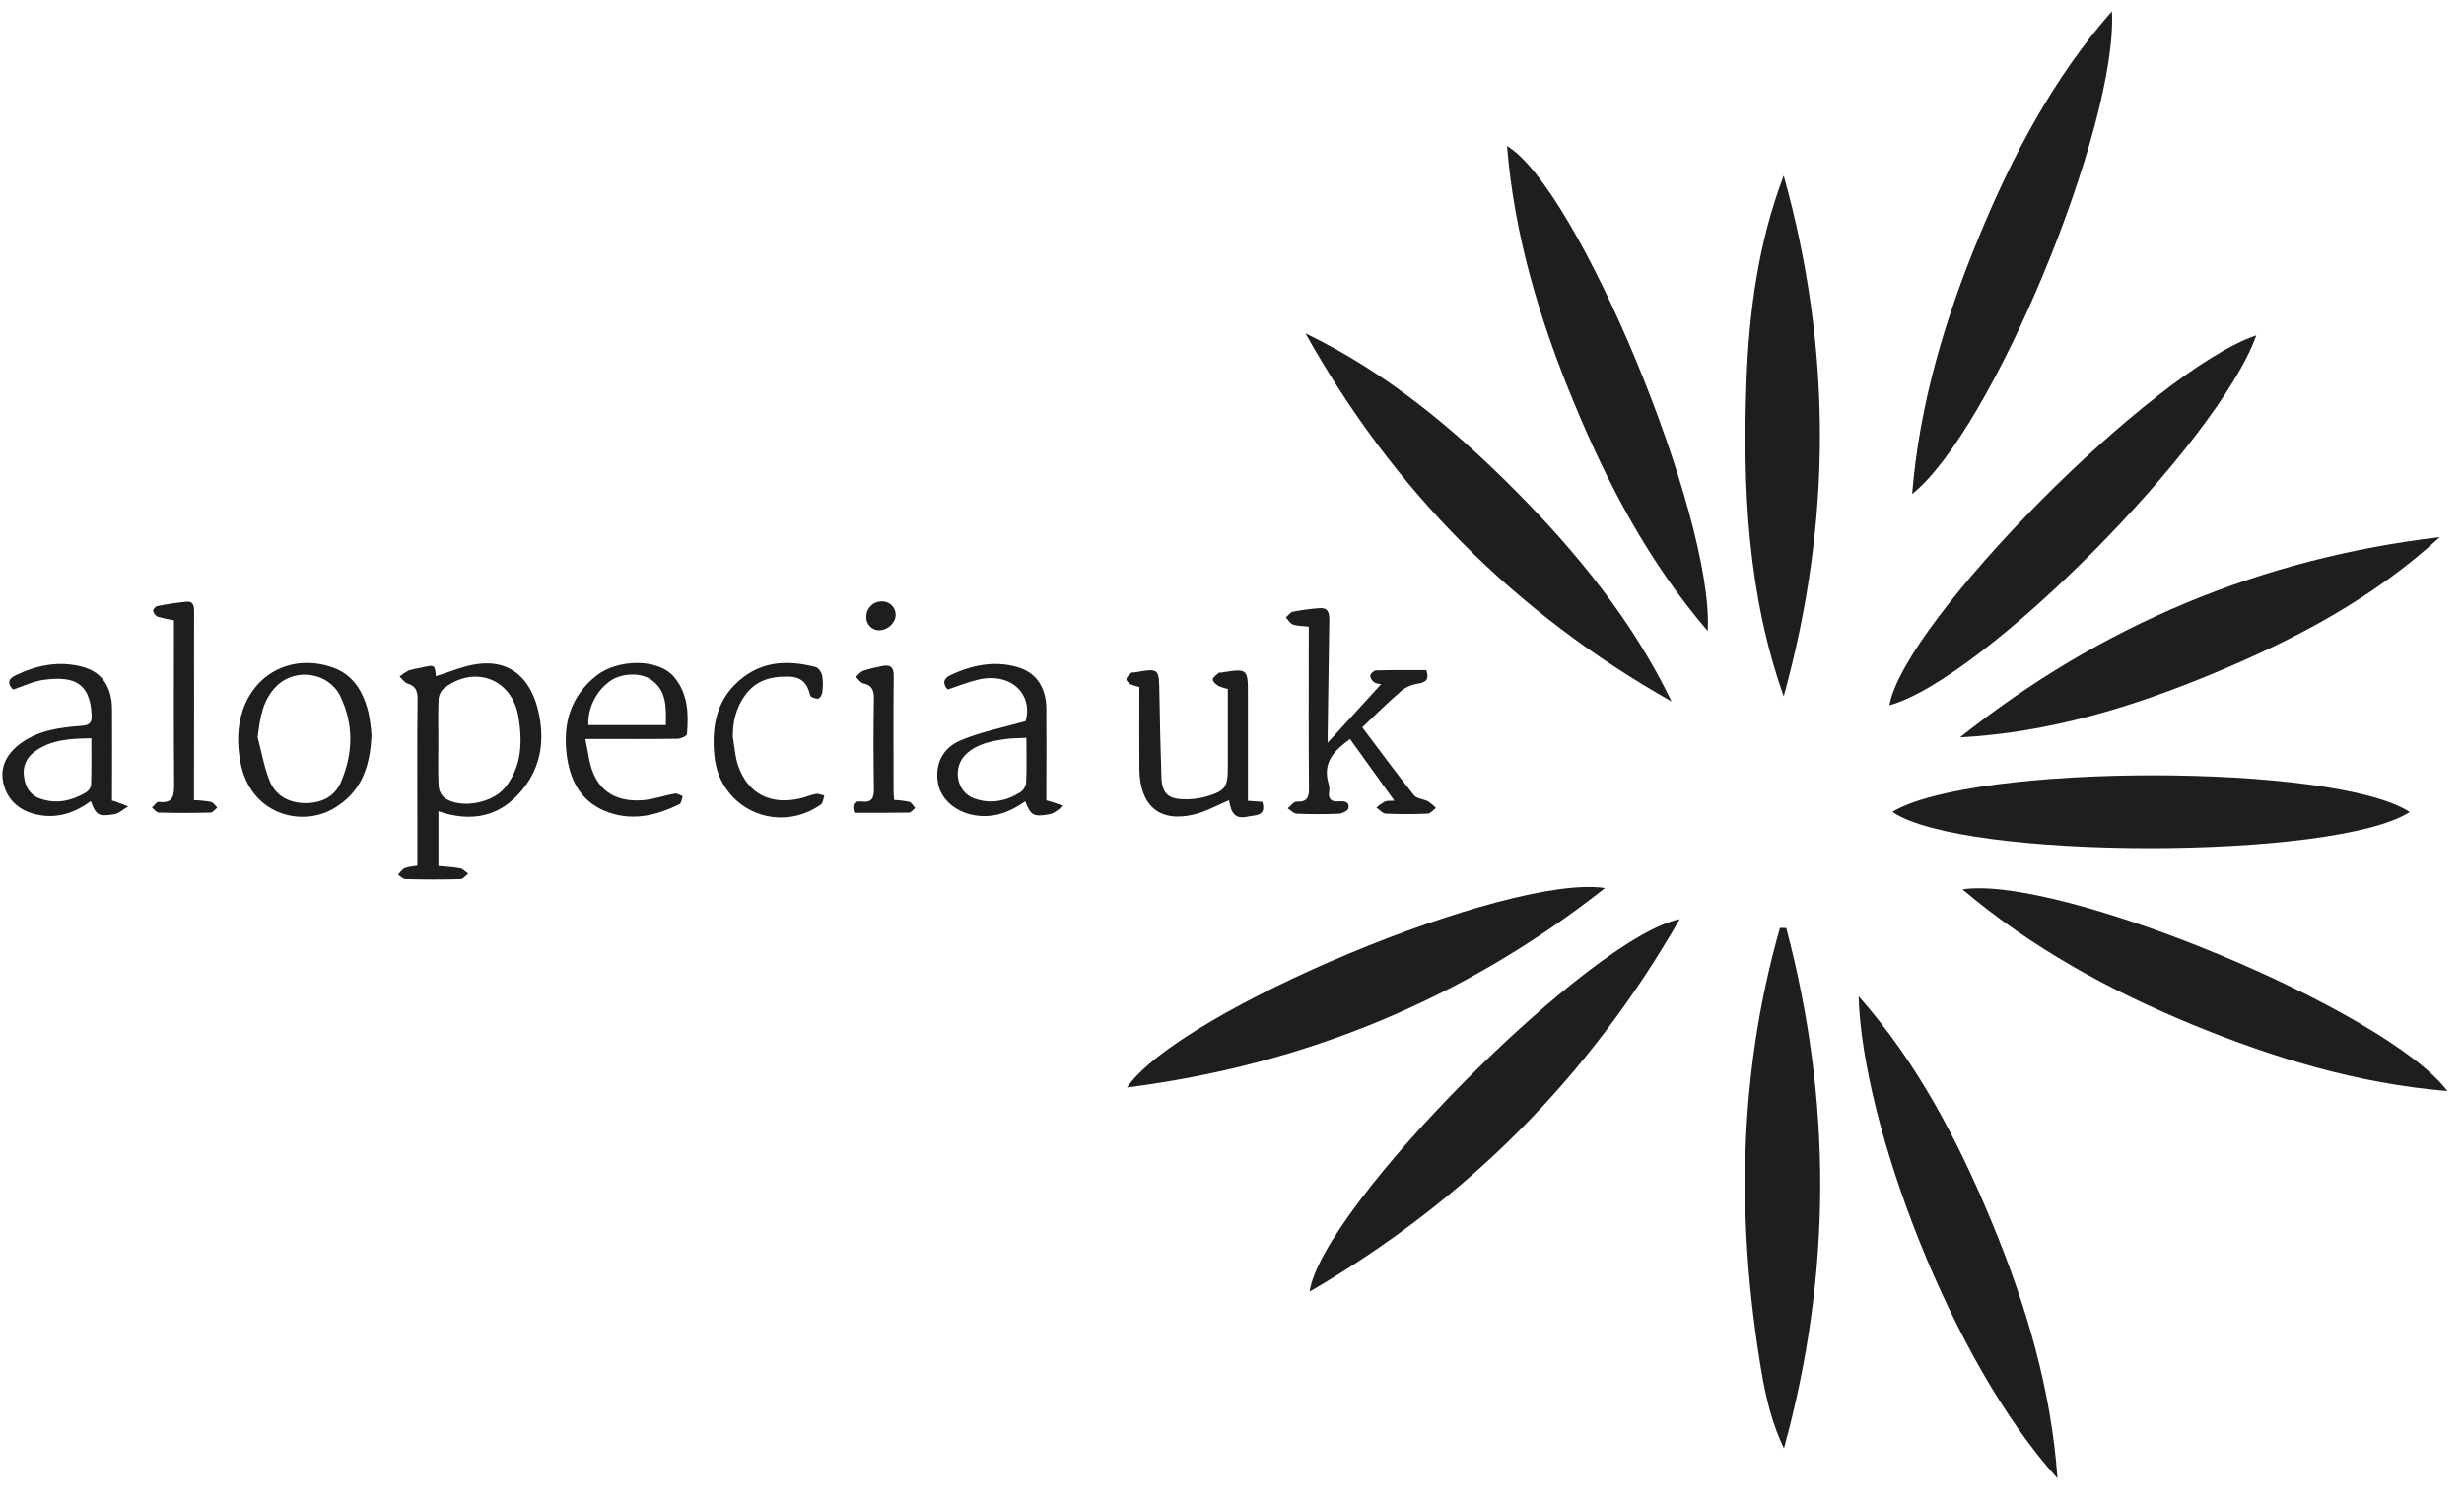 <svg width="77" height="47" viewBox="0 0 77 47" fill="none" xmlns="http://www.w3.org/2000/svg">
<g clip-path="url(#clip0_36425_1656)">
<path d="M61.328 27.792C64.374 27.334 74.587 31.57 76.481 34.096C73.643 33.861 71.036 33.053 68.492 32.011C65.927 30.95 63.509 29.638 61.328 27.792Z" fill="#1E1E1F"/>
<path d="M61.25 23.043C65.659 19.532 70.657 17.447 76.244 16.785C74.181 18.683 71.755 19.967 69.202 21.031C66.649 22.095 64.04 22.895 61.25 23.043Z" fill="#1E1E1F"/>
<path d="M47.094 4.562C49.315 5.884 53.572 16.15 53.366 19.72C51.504 17.543 50.23 15.108 49.173 12.552C48.115 9.996 47.322 7.369 47.094 4.562Z" fill="#1E1E1F"/>
<path d="M75.305 25.376C72.971 26.886 61.29 26.881 59.137 25.369C61.693 23.845 72.955 23.85 75.305 25.376Z" fill="#1E1E1F"/>
<path d="M64.296 46.199C60.986 42.549 58.195 35.164 58.082 31.133C59.928 33.225 61.197 35.663 62.257 38.225C63.317 40.787 64.1 43.416 64.296 46.199Z" fill="#1E1E1F"/>
<path d="M65.998 0.35C66.186 3.951 62.247 13.46 59.754 15.438C59.987 12.609 60.778 9.984 61.831 7.429C62.883 4.875 64.162 2.445 65.998 0.35Z" fill="#1E1E1F"/>
<path d="M35.219 33.984C36.848 31.584 47.135 27.293 50.157 27.751C45.757 31.222 40.769 33.277 35.219 33.984Z" fill="#1E1E1F"/>
<path d="M55.741 21.76C54.607 18.562 54.457 15.241 54.578 11.904C54.657 9.722 54.953 7.559 55.741 5.49C57.257 10.914 57.242 16.337 55.741 21.76Z" fill="#1E1E1F"/>
<path d="M55.821 29.002C57.253 34.417 57.243 39.833 55.748 45.264C55.383 44.499 55.186 43.694 55.047 42.874C54.258 38.201 54.317 33.568 55.625 28.996L55.821 29.002Z" fill="#1E1E1F"/>
<path d="M52.49 28.725C49.652 33.665 45.84 37.499 40.926 40.364C41.302 37.723 49.715 29.266 52.49 28.725Z" fill="#1E1E1F"/>
<path d="M70.511 10.48C69.282 13.887 61.966 21.243 59.043 22.04C59.518 19.406 67.293 11.554 70.511 10.48Z" fill="#1E1E1F"/>
<path d="M52.237 21.922C47.351 19.162 43.537 15.328 40.797 10.418C43.304 11.629 45.408 13.372 47.355 15.331C49.301 17.29 51.021 19.409 52.237 21.922Z" fill="#1E1E1F"/>
<path d="M13.701 25.353V27.062C13.935 27.085 14.161 27.093 14.381 27.135C14.472 27.152 14.548 27.244 14.63 27.301C14.553 27.361 14.477 27.47 14.398 27.472C13.823 27.488 13.247 27.486 12.667 27.472C12.59 27.472 12.514 27.382 12.438 27.333C12.507 27.264 12.564 27.167 12.645 27.131C12.758 27.082 12.891 27.079 13.042 27.052V25.491C13.042 24.277 13.034 23.063 13.049 21.849C13.049 21.592 12.992 21.441 12.736 21.362C12.64 21.333 12.569 21.218 12.487 21.142C12.575 21.07 12.67 21.006 12.771 20.953C12.891 20.917 13.013 20.89 13.137 20.872C13.588 20.765 13.588 20.765 13.621 21.132C14.056 21.002 14.496 20.801 14.954 20.747C16.035 20.616 16.579 21.303 16.796 22.121C17.041 23.052 16.934 23.948 16.311 24.694C15.636 25.516 14.742 25.713 13.701 25.353ZM13.698 23.163C13.698 23.625 13.685 24.088 13.706 24.55C13.714 24.695 13.777 24.831 13.884 24.929C14.379 25.289 15.377 25.105 15.774 24.622C16.314 23.962 16.327 23.179 16.204 22.417C16.012 21.21 14.831 20.77 13.877 21.508C13.779 21.594 13.717 21.714 13.706 21.844C13.686 22.283 13.698 22.723 13.698 23.16V23.163Z" fill="#1E1E1F"/>
<path d="M40.9 19.584C40.692 19.558 40.535 19.564 40.4 19.515C40.312 19.483 40.254 19.371 40.184 19.296C40.253 19.234 40.322 19.134 40.4 19.118C40.681 19.062 40.965 19.024 41.25 19.005C41.532 18.988 41.543 19.2 41.54 19.41C41.523 20.566 41.507 21.722 41.49 22.878C41.49 22.956 41.49 23.033 41.49 23.211L43.203 21.334L43.287 21.385C43.18 21.372 43.061 21.385 42.971 21.338C42.93 21.316 42.895 21.285 42.869 21.248C42.842 21.21 42.825 21.167 42.818 21.121C42.818 21.062 42.933 20.952 43 20.951C43.527 20.936 44.055 20.943 44.572 20.943C44.676 21.259 44.537 21.331 44.283 21.371C44.097 21.401 43.922 21.481 43.778 21.602C43.369 21.956 42.984 22.339 42.571 22.73C43.111 23.447 43.634 24.158 44.183 24.848C44.273 24.961 44.484 24.968 44.63 25.045C44.718 25.104 44.8 25.172 44.874 25.248C44.788 25.311 44.705 25.424 44.617 25.427C44.181 25.446 43.742 25.448 43.302 25.427C43.203 25.422 43.108 25.302 43.011 25.235C43.094 25.164 43.185 25.101 43.281 25.047C43.35 25.017 43.437 25.032 43.574 25.023L42.189 23.096C41.711 23.444 41.319 23.818 41.516 24.487C41.54 24.564 41.547 24.646 41.537 24.727C41.496 24.98 41.61 25.065 41.845 25.043C42.01 25.028 42.179 25.056 42.139 25.261C42.125 25.337 41.943 25.424 41.833 25.429C41.396 25.448 40.958 25.447 40.518 25.429C40.422 25.425 40.332 25.319 40.241 25.261C40.332 25.188 40.427 25.052 40.514 25.052C40.844 25.069 40.91 24.93 40.906 24.621C40.89 23.071 40.899 21.52 40.899 19.971L40.9 19.584Z" fill="#1E1E1F"/>
<path d="M35.605 21.468C35.509 21.451 35.416 21.423 35.328 21.384C35.269 21.35 35.189 21.263 35.2 21.217C35.216 21.147 35.294 21.082 35.355 21.025C35.375 21.006 35.425 21.02 35.456 21.014C36.229 20.88 36.218 20.88 36.231 21.668C36.243 22.545 36.268 23.423 36.296 24.3C36.312 24.779 36.5 24.968 36.972 24.976C37.2 24.986 37.427 24.962 37.648 24.907C38.298 24.72 38.37 24.61 38.37 23.962V21.529C38.266 21.509 38.164 21.476 38.068 21.431C37.993 21.386 37.892 21.292 37.9 21.23C37.909 21.155 38.018 21.091 38.086 21.027C38.1 21.015 38.131 21.023 38.156 21.02C38.998 20.886 38.998 20.886 38.998 21.747V25.027L39.447 25.059C39.586 25.519 39.211 25.47 38.999 25.518C38.623 25.603 38.48 25.456 38.407 25.009C38.048 25.159 37.697 25.361 37.319 25.452C36.211 25.721 35.616 25.155 35.606 24.034C35.598 23.179 35.605 22.322 35.605 21.468Z" fill="#1E1E1F"/>
<path d="M3.5 25.023C3.526 25.026 3.552 25.031 3.578 25.038L4.006 25.201C3.86 25.285 3.723 25.422 3.567 25.447C3.068 25.525 3.008 25.477 2.836 25.039C2.331 25.405 1.781 25.595 1.154 25.456C0.645 25.347 0.27 25.051 0.124 24.546C-0.029 24.017 0.178 23.559 0.681 23.206C1.235 22.815 1.889 22.732 2.539 22.684C2.799 22.664 2.875 22.593 2.863 22.339C2.817 21.283 2.24 21.131 1.365 21.246C1.045 21.288 0.742 21.441 0.406 21.55C0.249 21.388 0.227 21.23 0.475 21.11C1.153 20.783 1.86 20.64 2.601 20.846C3.187 21.009 3.496 21.472 3.501 22.159C3.507 23.005 3.501 23.85 3.501 24.695L3.5 25.023ZM2.855 23.072C2.202 23.083 1.592 23.108 1.068 23.5C0.951 23.584 0.859 23.698 0.802 23.832C0.745 23.965 0.727 24.111 0.748 24.254C0.783 24.571 0.922 24.832 1.233 24.95C1.74 25.139 2.223 25.035 2.676 24.771C2.719 24.746 2.757 24.711 2.787 24.67C2.816 24.629 2.837 24.583 2.847 24.533C2.863 24.055 2.855 23.572 2.855 23.072Z" fill="#1E1E1F"/>
<path d="M32.041 25.042C31.544 25.393 31.006 25.592 30.392 25.466C29.824 25.35 29.394 24.951 29.312 24.476C29.215 23.919 29.424 23.39 30.01 23.141C30.64 22.873 31.325 22.743 32.052 22.535C32.29 21.686 31.582 20.997 30.561 21.242C30.242 21.319 29.935 21.443 29.614 21.548C29.445 21.363 29.48 21.2 29.711 21.094C30.382 20.783 31.078 20.638 31.806 20.85C32.375 21.016 32.691 21.476 32.698 22.139C32.706 22.983 32.698 23.828 32.698 24.674V25.014C32.757 25.028 32.789 25.035 32.82 25.045C32.959 25.091 33.097 25.138 33.236 25.184C33.094 25.274 32.959 25.415 32.808 25.444C32.297 25.541 32.205 25.479 32.041 25.042ZM32.076 23.059C31.817 23.073 31.609 23.068 31.406 23.098C30.965 23.164 30.525 23.246 30.183 23.574C29.757 23.983 29.886 24.744 30.43 24.947C30.935 25.135 31.424 25.045 31.874 24.767C31.924 24.735 31.968 24.692 32.001 24.642C32.034 24.591 32.057 24.534 32.067 24.475C32.088 24.016 32.076 23.556 32.076 23.059Z" fill="#1E1E1F"/>
<path d="M18.292 23.095C18.379 23.486 18.407 23.85 18.542 24.169C18.829 24.846 19.415 25.067 20.119 25.004C20.445 24.975 20.762 24.858 21.088 24.8C21.163 24.787 21.252 24.852 21.334 24.881C21.303 24.966 21.296 25.099 21.237 25.128C20.483 25.504 19.705 25.679 18.888 25.337C18.126 25.015 17.81 24.363 17.711 23.598C17.585 22.613 17.83 21.745 18.65 21.106C19.293 20.606 20.577 20.55 21.081 21.176C21.512 21.709 21.517 22.318 21.468 22.942C21.463 23 21.281 23.086 21.179 23.087C20.361 23.099 19.544 23.094 18.726 23.094L18.292 23.095ZM20.807 22.66C20.817 22.104 20.841 21.578 20.339 21.236C19.993 21.001 19.365 21.036 19.016 21.321C18.812 21.478 18.649 21.682 18.54 21.915C18.43 22.147 18.377 22.403 18.385 22.66H20.807Z" fill="#1E1E1F"/>
<path d="M11.61 22.961C11.57 23.977 11.28 24.779 10.405 25.279C9.406 25.849 7.818 25.458 7.511 23.812C7.411 23.273 7.407 22.738 7.58 22.213C7.996 20.976 9.195 20.442 10.393 20.858C11.045 21.085 11.362 21.631 11.516 22.277C11.56 22.503 11.592 22.732 11.61 22.961ZM8.052 23.039C8.171 23.489 8.25 23.955 8.42 24.386C8.61 24.873 9.037 25.096 9.545 25.098C10.033 25.098 10.456 24.91 10.659 24.431C11.035 23.544 11.059 22.638 10.637 21.762C10.279 21.016 9.246 20.858 8.655 21.429C8.206 21.864 8.126 22.428 8.052 23.039Z" fill="#1E1E1F"/>
<path d="M22.9 23.026C22.953 23.328 22.969 23.644 23.068 23.93C23.369 24.805 24.082 25.169 25.014 24.95C25.18 24.912 25.338 24.839 25.505 24.811C25.584 24.797 25.675 24.844 25.761 24.863C25.727 24.957 25.722 25.094 25.654 25.141C24.309 26.09 22.506 25.287 22.328 23.652C22.223 22.678 22.398 21.785 23.241 21.154C23.934 20.637 24.707 20.644 25.496 20.849C25.582 20.872 25.675 21.015 25.695 21.116C25.722 21.287 25.723 21.462 25.698 21.634C25.69 21.708 25.62 21.828 25.571 21.833C25.486 21.84 25.331 21.787 25.318 21.732C25.23 21.367 25.063 21.155 24.646 21.146C24.082 21.133 23.608 21.264 23.269 21.748C22.998 22.132 22.899 22.555 22.9 23.026Z" fill="#1E1E1F"/>
<path d="M6.062 25.006C6.238 25.011 6.414 25.029 6.589 25.059C6.665 25.078 6.727 25.176 6.79 25.238C6.721 25.293 6.652 25.394 6.582 25.395C6.041 25.409 5.499 25.409 4.958 25.395C4.888 25.395 4.819 25.292 4.75 25.237C4.819 25.174 4.894 25.053 4.958 25.06C5.442 25.119 5.442 24.834 5.442 24.471C5.428 22.908 5.436 21.345 5.436 19.783V19.386C5.263 19.358 5.092 19.32 4.924 19.272C4.888 19.253 4.857 19.227 4.833 19.195C4.809 19.163 4.793 19.126 4.785 19.086C4.778 19.043 4.865 18.947 4.924 18.939C5.226 18.878 5.531 18.833 5.838 18.804C6.035 18.787 6.067 18.934 6.066 19.107C6.061 20.056 6.066 21.005 6.066 21.954L6.062 25.006Z" fill="#1E1E1F"/>
<path d="M27.941 25.001C28.1 25.006 28.259 25.026 28.414 25.059C28.488 25.08 28.539 25.185 28.6 25.252C28.536 25.302 28.474 25.391 28.41 25.395C27.837 25.406 27.265 25.402 26.7 25.402C26.606 25.135 26.7 25.022 26.925 25.049C27.271 25.089 27.314 24.917 27.309 24.624C27.294 23.7 27.294 22.776 27.309 21.852C27.314 21.581 27.26 21.416 26.974 21.356C26.887 21.337 26.821 21.224 26.745 21.154C26.824 21.084 26.893 20.992 26.984 20.959C27.169 20.901 27.356 20.855 27.546 20.82C27.794 20.765 27.932 20.815 27.928 21.122C27.916 22.323 27.924 23.526 27.924 24.727C27.925 24.808 27.934 24.888 27.941 25.001Z" fill="#1E1E1F"/>
<path d="M27.549 18.796C27.605 18.792 27.662 18.8 27.716 18.82C27.769 18.839 27.818 18.869 27.86 18.908C27.901 18.947 27.934 18.994 27.956 19.047C27.979 19.099 27.99 19.156 27.99 19.213C27.99 19.454 27.753 19.685 27.502 19.695C27.445 19.7 27.387 19.692 27.334 19.672C27.28 19.652 27.231 19.621 27.191 19.581C27.15 19.541 27.118 19.492 27.097 19.439C27.077 19.385 27.068 19.328 27.071 19.271C27.071 19.208 27.083 19.146 27.107 19.088C27.131 19.03 27.167 18.977 27.211 18.933C27.256 18.889 27.308 18.854 27.366 18.831C27.424 18.807 27.486 18.795 27.549 18.796Z" fill="#1E1E1F"/>
</g>
<defs>
<clipPath id="clip0_36425_1656">
<rect width="76.409" height="45.845" fill="white" transform="translate(0.07 0.35)"/>
</clipPath>
</defs>
</svg>
